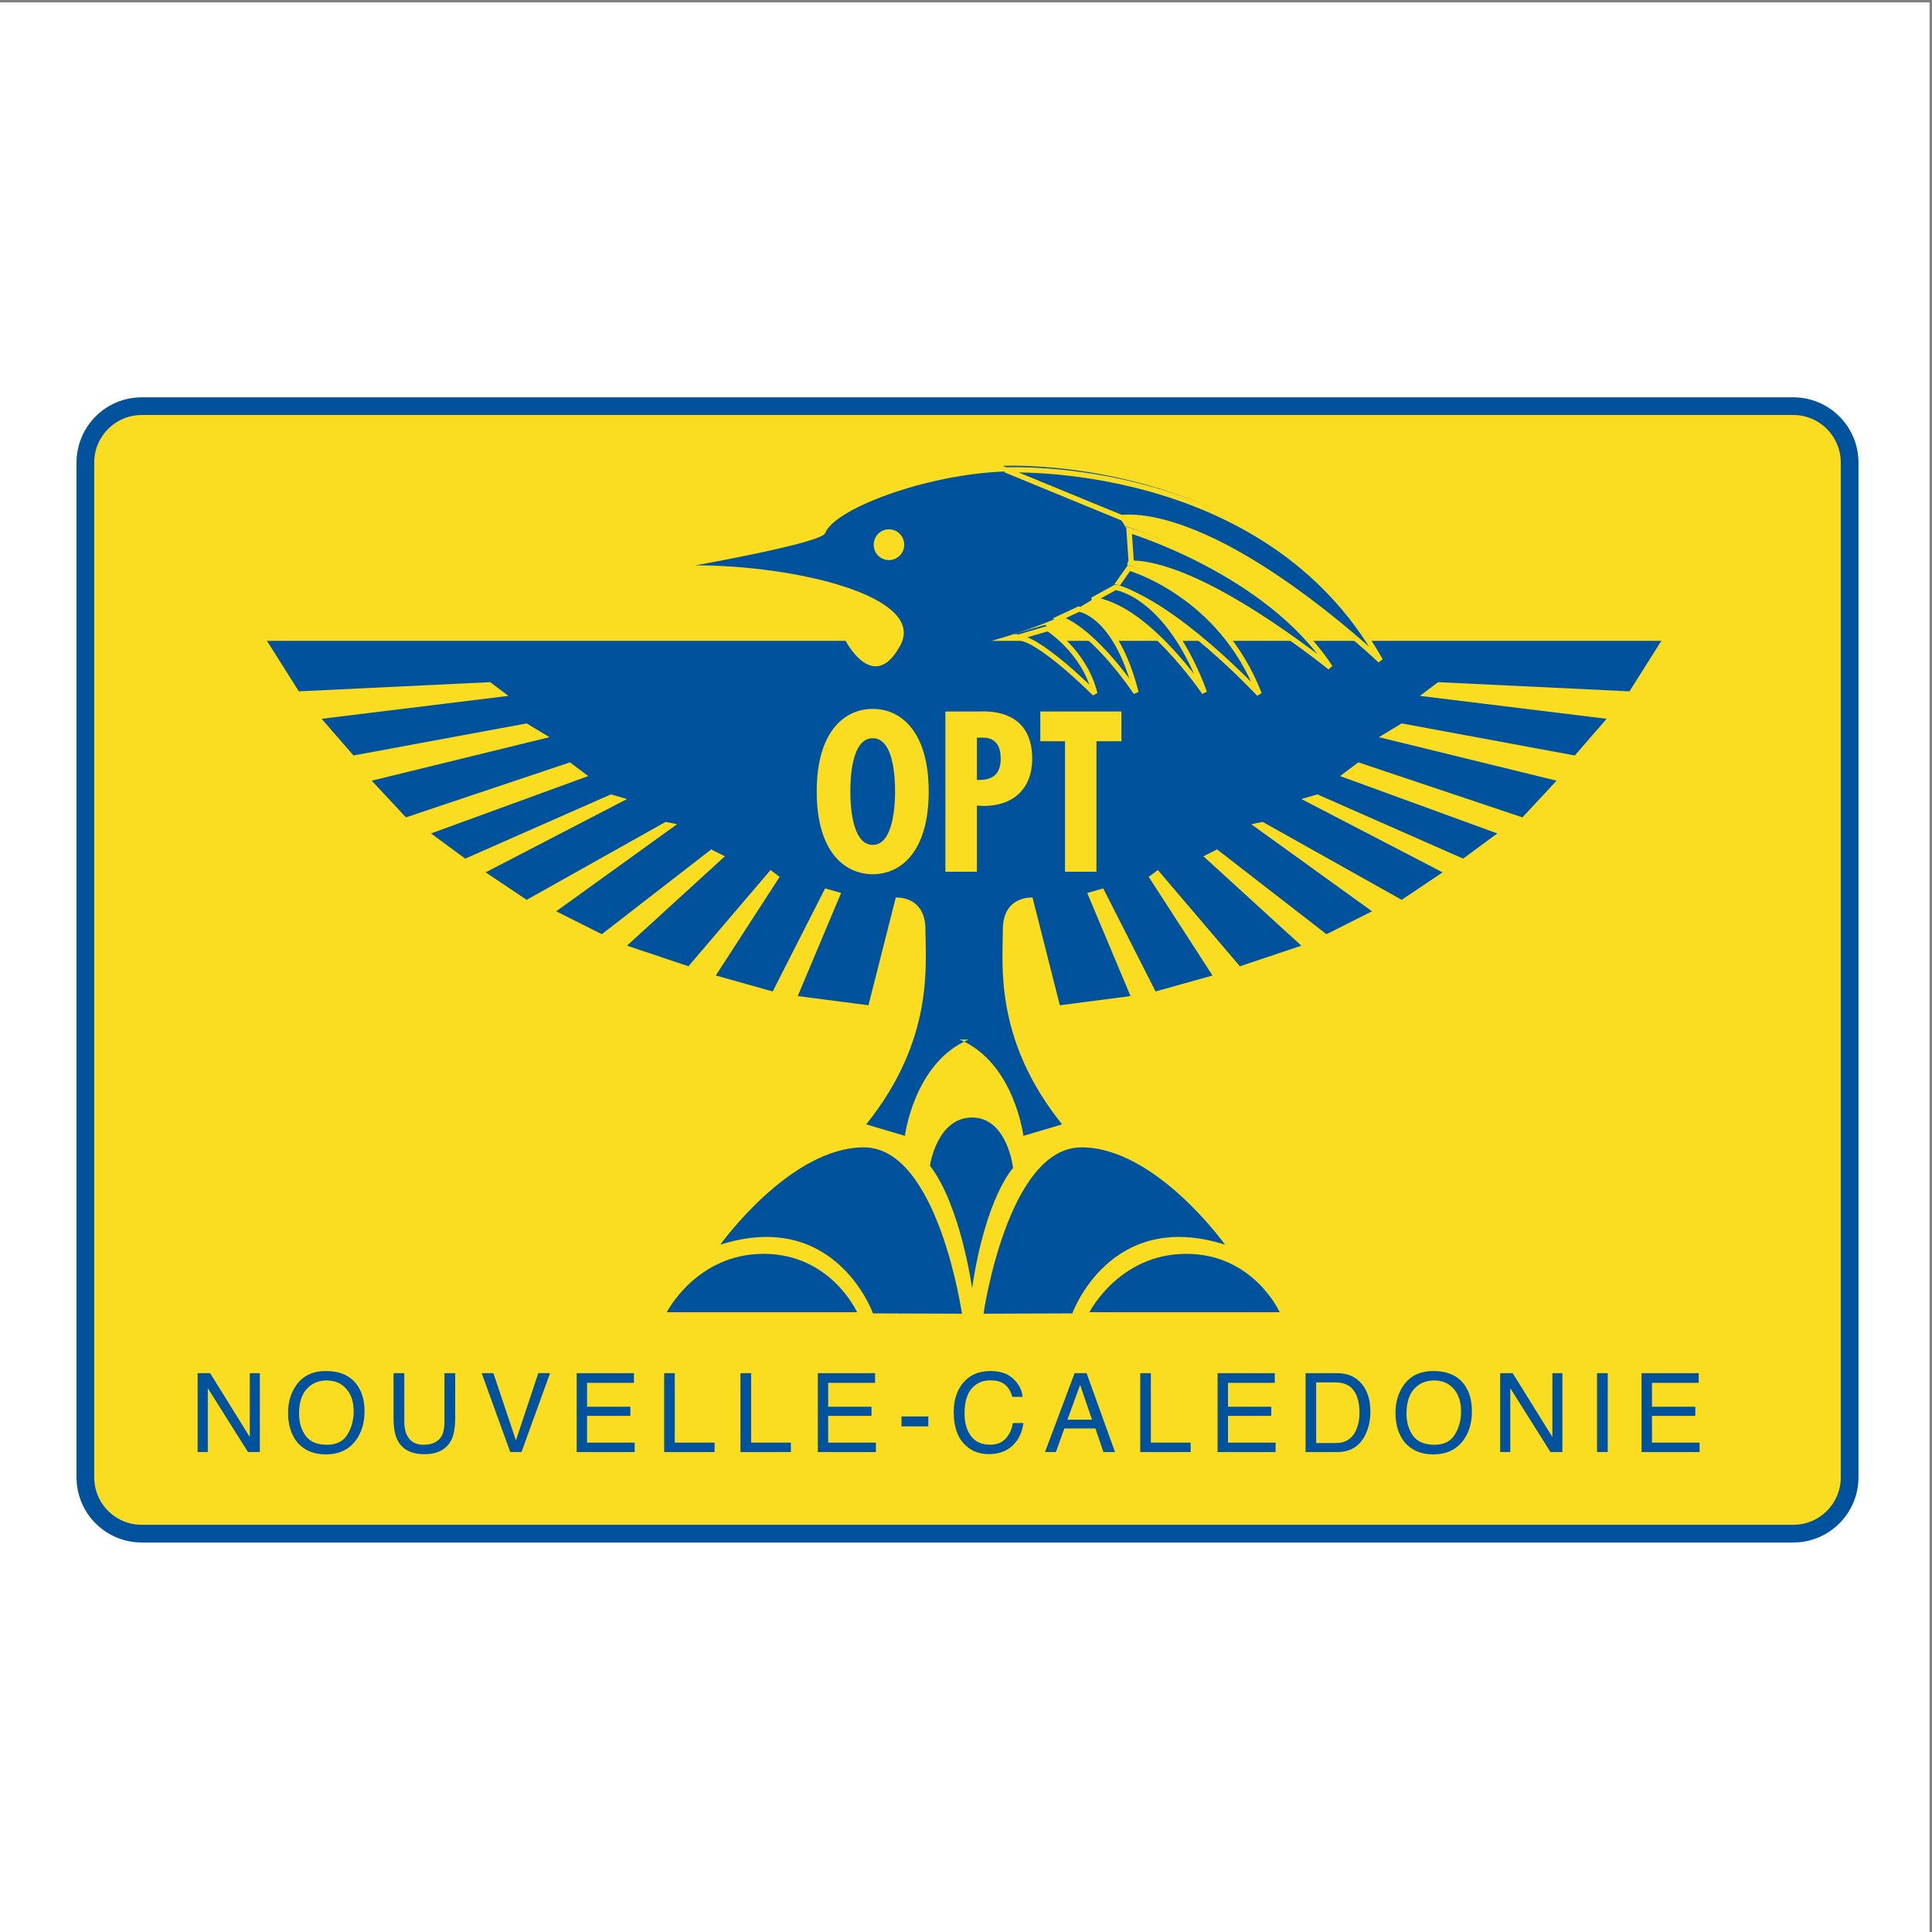 <?xml version="1.0" encoding="UTF-8"?>
<svg xmlns="http://www.w3.org/2000/svg" xmlns:xlink="http://www.w3.org/1999/xlink" width="193pt" height="193pt" viewBox="0 0 193 193" version="1.1">
<rect x="0" y="0" width="193" height="193" fill="#808080" stroke="none"/>
<g id="surface1">
<path style=" stroke:none;fill-rule:evenodd;fill:rgb(100%,100%,100%);fill-opacity:1;" d="M 0 0.242 L 192.758 0.242 L 192.758 193 L 0 193 L 0 0.242 "/>
<path style=" stroke:none;fill-rule:evenodd;fill:rgb(98%,86.299%,12.9%);fill-opacity:1;" d="M 178.648 153.094 C 181.738 153.094 184.254 150.566 184.254 147.453 L 184.254 45.797 C 184.254 42.684 181.738 40.148 178.648 40.148 L 14.109 40.148 C 11.016 40.148 8.504 42.684 8.504 45.797 L 8.504 147.453 C 8.504 150.566 11.016 153.094 14.109 153.094 L 178.648 153.094 "/>
<path style="fill:none;stroke-width:17.669;stroke-linecap:butt;stroke-linejoin:miter;stroke:rgb(0%,32.156%,61.176%);stroke-opacity:1;stroke-miterlimit:2.613;" d="M 1791.497 397.948 C 1822.482 397.948 1847.709 423.151 1847.709 454.197 L 1847.709 1467.921 C 1847.709 1498.967 1822.482 1524.248 1791.497 1524.248 L 141.49 1524.248 C 110.465 1524.248 85.278 1498.967 85.278 1467.921 L 85.278 454.197 C 85.278 423.151 110.465 397.948 141.49 397.948 Z M 1791.497 397.948 " transform="matrix(0.1,0,0,-0.1,0,193)"/>
<path style=" stroke:none;fill-rule:evenodd;fill:rgb(0%,32.156%,61.176%);fill-opacity:1;" d="M 20.758 145.055 L 20.758 138.672 L 24.773 145.055 L 25.957 145.055 L 25.957 137.176 L 24.953 137.176 L 24.953 143.555 L 20.992 137.176 L 19.742 137.176 L 19.742 145.055 L 20.758 145.055 "/>
<path style=" stroke:none;fill-rule:evenodd;fill:rgb(0%,32.156%,61.176%);fill-opacity:1;" d="M 30.531 143.434 C 30.094 142.836 29.875 142.09 29.875 141.227 C 29.875 140.133 30.129 139.309 30.645 138.746 C 31.152 138.188 31.816 137.902 32.625 137.902 C 33.461 137.902 34.117 138.188 34.602 138.754 C 35.094 139.316 35.332 140.062 35.332 141 C 35.332 141.871 35.113 142.641 34.695 143.32 C 34.285 143.992 33.605 144.328 32.668 144.328 C 31.684 144.328 30.977 144.031 30.531 143.434 Z M 29.566 138.418 C 29.039 139.176 28.777 140.086 28.777 141.152 C 28.777 142.332 29.082 143.312 29.699 144.09 C 30.387 144.883 31.332 145.289 32.539 145.289 C 33.832 145.289 34.832 144.832 35.523 143.914 C 36.117 143.125 36.414 142.156 36.414 140.98 C 36.414 139.891 36.156 139 35.633 138.301 C 34.973 137.414 33.945 136.961 32.562 136.961 C 31.238 136.961 30.238 137.441 29.566 138.418 "/>
<path style=" stroke:none;fill-rule:evenodd;fill:rgb(0%,32.156%,61.176%);fill-opacity:1;" d="M 39.312 141.598 C 39.312 142.566 39.438 143.32 39.691 143.84 C 40.168 144.789 41.066 145.266 42.395 145.266 C 43.715 145.266 44.609 144.789 45.09 143.84 C 45.348 143.32 45.473 142.566 45.473 141.598 L 45.473 137.176 L 44.398 137.176 L 44.398 142.047 C 44.398 142.609 44.316 143.066 44.145 143.402 C 43.812 144.02 43.203 144.328 42.309 144.328 C 41.555 144.328 41.023 144.043 40.707 143.469 C 40.496 143.098 40.387 142.613 40.387 142.047 L 40.387 137.176 L 39.312 137.176 L 39.312 141.598 "/>
<path style=" stroke:none;fill-rule:evenodd;fill:rgb(0%,32.156%,61.176%);fill-opacity:1;" d="M 48.117 137.176 L 49.289 137.176 L 51.539 143.891 L 53.773 137.176 L 54.949 137.176 L 52.094 145.055 L 50.973 145.055 L 48.117 137.176 "/>
<path style=" stroke:none;fill-rule:evenodd;fill:rgb(0%,32.156%,61.176%);fill-opacity:1;" d="M 63.402 145.055 L 63.402 144.113 L 58.645 144.113 L 58.645 141.441 L 62.969 141.441 L 62.969 140.527 L 58.645 140.527 L 58.645 138.141 L 63.328 138.141 L 63.328 137.176 L 57.609 137.176 L 57.609 145.055 L 63.402 145.055 "/>
<path style=" stroke:none;fill-rule:evenodd;fill:rgb(0%,32.156%,61.176%);fill-opacity:1;" d="M 66.348 145.055 L 66.348 137.176 L 67.406 137.176 L 67.406 144.113 L 71.383 144.113 L 71.383 145.055 L 66.348 145.055 "/>
<path style=" stroke:none;fill-rule:evenodd;fill:rgb(0%,32.156%,61.176%);fill-opacity:1;" d="M 73.969 145.055 L 73.969 137.176 L 75.035 137.176 L 75.035 144.113 L 79.008 144.113 L 79.008 145.055 L 73.969 145.055 "/>
<path style=" stroke:none;fill-rule:evenodd;fill:rgb(0%,32.156%,61.176%);fill-opacity:1;" d="M 87.496 145.055 L 87.496 144.113 L 82.73 144.113 L 82.73 141.441 L 87.059 141.441 L 87.059 140.527 L 82.73 140.527 L 82.73 138.141 L 87.414 138.141 L 87.414 137.176 L 81.699 137.176 L 81.699 145.055 L 87.496 145.055 "/>
<path style=" stroke:none;fill-rule:evenodd;fill:rgb(0%,32.156%,61.176%);fill-opacity:1;" d="M 90.055 141.5 L 92.734 141.5 L 92.734 142.492 L 90.055 142.492 L 90.055 141.5 "/>
<path style=" stroke:none;fill-rule:evenodd;fill:rgb(0%,32.156%,61.176%);fill-opacity:1;" d="M 96.188 138.168 C 95.586 138.914 95.273 139.863 95.273 141.031 C 95.273 142.566 95.68 143.695 96.5 144.43 C 97.109 144.98 97.875 145.262 98.789 145.262 C 99.844 145.262 100.688 144.922 101.309 144.25 C 101.832 143.684 102.137 142.98 102.23 142.156 L 101.188 142.156 C 101.09 142.68 100.926 143.098 100.707 143.406 C 100.301 144.02 99.703 144.32 98.918 144.32 C 98.07 144.32 97.43 144.031 96.996 143.461 C 96.57 142.879 96.355 142.137 96.355 141.215 C 96.355 140.086 96.594 139.254 97.066 138.707 C 97.547 138.16 98.164 137.891 98.938 137.891 C 99.574 137.891 100.062 138.035 100.418 138.336 C 100.758 138.629 100.996 139.027 101.117 139.539 L 102.152 139.539 C 102.094 138.867 101.781 138.273 101.238 137.754 C 100.695 137.219 99.922 136.961 98.93 136.961 C 97.762 136.961 96.852 137.367 96.188 138.168 "/>
<path style=" stroke:none;fill-rule:evenodd;fill:rgb(0%,32.156%,61.176%);fill-opacity:1;" d="M 107.902 138.348 L 109.09 141.824 L 106.629 141.824 Z M 105.477 145.055 L 106.328 142.695 L 109.426 142.695 L 110.227 145.055 L 111.387 145.055 L 108.547 137.176 L 107.348 137.176 L 104.391 145.055 L 105.477 145.055 "/>
<path style=" stroke:none;fill-rule:evenodd;fill:rgb(0%,32.156%,61.176%);fill-opacity:1;" d="M 113.906 145.055 L 113.906 137.176 L 114.965 137.176 L 114.965 144.113 L 118.938 144.113 L 118.938 145.055 L 113.906 145.055 "/>
<path style=" stroke:none;fill-rule:evenodd;fill:rgb(0%,32.156%,61.176%);fill-opacity:1;" d="M 127.426 145.055 L 127.426 144.113 L 122.672 144.113 L 122.672 141.441 L 126.992 141.441 L 126.992 140.527 L 122.672 140.527 L 122.672 138.141 L 127.348 138.141 L 127.348 137.176 L 121.633 137.176 L 121.633 145.055 L 127.426 145.055 "/>
<path style=" stroke:none;fill-rule:evenodd;fill:rgb(0%,32.156%,61.176%);fill-opacity:1;" d="M 131.48 138.094 L 133.371 138.094 C 134.227 138.094 134.852 138.363 135.23 138.902 C 135.621 139.434 135.809 140.199 135.809 141.172 C 135.809 141.43 135.781 141.703 135.738 142 C 135.641 142.496 135.484 142.906 135.277 143.223 C 135.016 143.621 134.676 143.891 134.262 144.031 C 134.039 144.113 133.738 144.152 133.375 144.152 L 131.48 144.152 Z M 133.582 145.055 C 134.93 145.055 135.867 144.453 136.426 143.258 C 136.742 142.586 136.895 141.832 136.895 141 C 136.895 139.906 136.633 139.02 136.102 138.328 C 135.504 137.559 134.672 137.176 133.598 137.176 L 130.422 137.176 L 130.422 145.055 L 133.582 145.055 "/>
<path style=" stroke:none;fill-rule:evenodd;fill:rgb(0%,32.156%,61.176%);fill-opacity:1;" d="M 141.16 143.434 C 140.723 142.836 140.504 142.09 140.504 141.227 C 140.504 140.133 140.762 139.309 141.27 138.746 C 141.781 138.188 142.441 137.902 143.254 137.902 C 144.086 137.902 144.75 138.188 145.23 138.754 C 145.715 139.316 145.957 140.062 145.957 141 C 145.957 141.871 145.746 142.641 145.32 143.32 C 144.914 143.992 144.234 144.328 143.301 144.328 C 142.316 144.328 141.605 144.031 141.16 143.434 Z M 140.191 138.418 C 139.664 139.176 139.402 140.086 139.402 141.152 C 139.402 142.332 139.711 143.312 140.324 144.09 C 141.016 144.883 141.965 145.289 143.164 145.289 C 144.465 145.289 145.461 144.832 146.156 143.914 C 146.746 143.125 147.039 142.156 147.039 140.98 C 147.039 139.891 146.781 139 146.266 138.301 C 145.605 137.414 144.574 136.961 143.191 136.961 C 141.867 136.961 140.863 137.441 140.191 138.418 "/>
<path style=" stroke:none;fill-rule:evenodd;fill:rgb(0%,32.156%,61.176%);fill-opacity:1;" d="M 150.871 145.055 L 150.871 138.672 L 154.887 145.055 L 156.078 145.055 L 156.078 137.176 L 155.078 137.176 L 155.078 143.555 L 151.113 137.176 L 149.859 137.176 L 149.859 145.055 L 150.871 145.055 "/>
<path style=" stroke:none;fill-rule:evenodd;fill:rgb(0%,32.156%,61.176%);fill-opacity:1;" d="M 159.539 145.055 L 160.609 145.055 L 160.609 137.176 L 159.539 137.176 L 159.539 145.055 "/>
<path style=" stroke:none;fill-rule:evenodd;fill:rgb(0%,32.156%,61.176%);fill-opacity:1;" d="M 169.781 145.055 L 169.781 144.113 L 165.027 144.113 L 165.027 141.441 L 169.355 141.441 L 169.355 140.527 L 165.027 140.527 L 165.027 138.141 L 169.695 138.141 L 169.695 137.176 L 163.984 137.176 L 163.984 145.055 L 169.781 145.055 "/>
<path style=" stroke:none;fill-rule:evenodd;fill:rgb(0%,32.156%,61.176%);fill-opacity:1;" d="M 96.77 103.848 C 91.316 106.141 90.395 113.469 90.395 113.469 L 86.527 112.32 C 93.352 103.848 92.449 96.305 92.449 92.867 C 92.449 89.434 89.484 89.66 89.484 89.66 L 86.754 100.422 L 79.691 99.504 L 84.023 89.207 L 82.426 88.746 L 77.191 99.043 L 71.504 97.449 L 77.883 87.594 L 76.973 86.914 L 68.773 96.527 L 62.633 94.469 L 72.414 85.539 L 71.047 84.852 L 60.117 93.324 L 55.566 91.035 L 67.637 82.336 L 66.492 82.105 L 52.613 89.891 L 48.516 87.145 L 62.633 79.82 L 61.031 79.355 L 46.473 85.773 L 43.055 83.258 L 58.758 77.527 L 56.938 76.156 L 40.551 81.652 L 37.133 77.988 L 54.887 73.641 L 52.613 72.266 L 35.312 75.469 L 32.129 71.805 L 50.789 69.516 L 48.969 68.145 L 29.852 69.062 L 26.668 64.02 L 84.477 64.02 C 84.477 64.023 87.27 69.422 89.934 64.477 C 92.617 59.547 79.316 56.457 69.461 56.477 C 69.461 56.477 82.055 54.246 82.426 53.266 C 83.406 50.703 93.352 47.086 101.324 47.086 C 109.285 47.086 124.082 56.934 99.047 64.02 L 165.961 64.02 L 162.781 69.062 L 143.66 68.145 L 141.84 69.516 L 160.496 71.805 L 157.316 75.469 L 140.023 72.266 L 137.742 73.641 L 155.496 77.988 L 152.086 81.652 L 135.695 76.156 L 133.867 77.527 L 149.574 83.258 L 146.16 85.773 L 131.598 79.355 L 130 79.82 L 144.109 87.145 L 140.023 89.891 L 126.137 82.105 L 124.992 82.336 L 137.059 91.035 L 132.508 93.324 L 121.582 84.852 L 120.215 85.539 L 130 94.469 L 123.859 96.527 L 115.668 86.914 L 114.75 87.594 L 121.125 97.449 L 115.438 99.043 L 110.207 88.746 L 108.609 89.207 L 112.938 99.504 L 105.875 100.422 L 103.145 89.66 C 103.145 89.66 100.18 89.434 100.18 92.867 C 100.18 96.305 99.277 103.848 106.102 112.32 L 102.234 113.469 C 102.234 113.469 101.324 106.141 95.863 103.848 L 96.77 103.848 "/>
<path style=" stroke:none;fill-rule:evenodd;fill:rgb(0%,32.156%,61.176%);fill-opacity:1;" d="M 100.18 46.539 C 100.18 46.539 126.137 45.25 137.516 65.633 C 137.516 65.633 121.852 50.652 112.016 51.438 L 100.18 46.539 "/>
<path style="fill:none;stroke-width:5.275;stroke-linecap:butt;stroke-linejoin:miter;stroke:rgb(98%,86.299%,12.9%);stroke-opacity:1;stroke-miterlimit:2.613;" d="M 1004.608 1460.52 C 1004.608 1460.52 1264.906 1473.375 1378.976 1270.116 C 1378.976 1270.116 1221.935 1419.502 1123.299 1411.672 Z M 1004.608 1460.52 " transform="matrix(0.1,0,0,-0.1,0,193)"/>
<path style=" stroke:none;fill-rule:evenodd;fill:rgb(0%,32.156%,61.176%);fill-opacity:1;" d="M 112.473 52.582 C 112.473 52.582 126.238 56.73 132.508 66.316 C 132.508 66.316 119.309 55.555 112.707 56.012 L 112.473 52.582 "/>
<path style="fill:none;stroke-width:5.275;stroke-linecap:butt;stroke-linejoin:miter;stroke:rgb(98%,86.299%,12.9%);stroke-opacity:1;stroke-miterlimit:2.613;" d="M 1127.882 1400.259 C 1127.882 1400.259 1265.925 1358.929 1328.796 1263.299 C 1328.796 1263.299 1196.434 1370.615 1130.233 1366.058 Z M 1127.882 1400.259 " transform="matrix(0.1,0,0,-0.1,0,193)"/>
<path style=" stroke:none;fill-rule:evenodd;fill:rgb(0%,32.156%,61.176%);fill-opacity:1;" d="M 112.473 56.355 C 112.473 56.355 121.57 58.93 125.434 68.984 C 125.434 68.984 117.18 60.039 111.109 58.301 L 112.473 56.355 "/>
<path style="fill:none;stroke-width:5.275;stroke-linecap:butt;stroke-linejoin:miter;stroke:rgb(98%,86.299%,12.9%);stroke-opacity:1;stroke-miterlimit:2.613;" d="M 1127.882 1362.63 C 1127.882 1362.63 1219.114 1336.96 1257.855 1236.694 C 1257.855 1236.694 1175.085 1325.897 1114.211 1343.231 Z M 1127.882 1362.63 " transform="matrix(0.1,0,0,-0.1,0,193)"/>
<path style=" stroke:none;fill-rule:evenodd;fill:rgb(0%,32.156%,61.176%);fill-opacity:1;" d="M 111.109 58.301 C 111.109 58.301 116.363 58.93 119.984 68.836 C 119.984 68.836 114.102 60.051 108.828 59.562 L 111.109 58.301 "/>
<path style="fill:none;stroke-width:5.275;stroke-linecap:butt;stroke-linejoin:miter;stroke:rgb(98%,86.299%,12.9%);stroke-opacity:1;stroke-miterlimit:2.613;" d="M 1114.211 1343.231 C 1114.211 1343.231 1166.898 1336.96 1203.21 1238.174 C 1203.21 1238.174 1144.217 1325.78 1091.335 1330.649 Z M 1114.211 1343.231 " transform="matrix(0.1,0,0,-0.1,0,193)"/>
<path style=" stroke:none;fill-rule:evenodd;fill:rgb(0%,32.156%,61.176%);fill-opacity:1;" d="M 107.469 60.477 C 107.469 60.477 111.148 60.863 113.164 68.836 C 113.164 68.836 109.227 62.797 105.535 61.391 L 107.469 60.477 "/>
<path style="fill:none;stroke-width:5.275;stroke-linecap:butt;stroke-linejoin:miter;stroke:rgb(98%,86.299%,12.9%);stroke-opacity:1;stroke-miterlimit:2.613;" d="M 1077.703 1321.534 C 1077.703 1321.534 1114.603 1317.678 1134.816 1238.174 C 1134.816 1238.174 1095.291 1298.396 1058.313 1312.458 Z M 1077.703 1321.534 " transform="matrix(0.1,0,0,-0.1,0,193)"/>
<path style=" stroke:none;fill-rule:evenodd;fill:rgb(0%,32.156%,61.176%);fill-opacity:1;" d="M 104.395 62.422 C 104.395 62.422 108.035 64.715 109.062 68.941 C 109.062 68.941 103.312 63.121 101.262 63.348 L 104.395 62.422 "/>
<path style="fill:none;stroke-width:5.275;stroke-linecap:butt;stroke-linejoin:miter;stroke:rgb(98%,86.299%,12.9%);stroke-opacity:1;stroke-miterlimit:2.613;" d="M 1046.874 1302.135 C 1046.874 1302.135 1083.383 1279.27 1093.685 1237.122 C 1093.685 1237.122 1036.024 1295.163 1015.458 1292.903 Z M 1046.874 1302.135 " transform="matrix(0.1,0,0,-0.1,0,193)"/>
<path style=" stroke:none;fill-rule:evenodd;fill:rgb(0%,32.156%,61.176%);fill-opacity:1;" d="M 66.609 131.086 L 85.617 131.086 C 85.617 131.086 82.996 125.254 76.285 125.254 C 69.574 125.254 66.609 131.086 66.609 131.086 "/>
<path style=" stroke:none;fill-rule:evenodd;fill:rgb(0%,32.156%,61.176%);fill-opacity:1;" d="M 108.828 131.086 L 127.836 131.086 C 127.836 131.086 125.219 125.254 118.508 125.254 C 111.793 125.254 108.828 131.086 108.828 131.086 "/>
<path style=" stroke:none;fill-rule:evenodd;fill:rgb(0%,32.156%,61.176%);fill-opacity:1;" d="M 87.207 131.203 C 87.207 131.203 83.461 120.68 71.953 124.34 C 71.953 124.34 78.902 114.617 86.297 114.617 C 93.699 114.617 96.094 131.234 96.094 131.234 L 87.207 131.203 "/>
<path style=" stroke:none;fill-rule:evenodd;fill:rgb(0%,32.156%,61.176%);fill-opacity:1;" d="M 107.121 131.203 C 107.121 131.203 110.883 120.68 122.379 124.34 C 122.379 124.34 115.438 114.617 108.035 114.617 C 100.637 114.617 98.25 131.234 98.25 131.234 L 107.121 131.203 "/>
<path style=" stroke:none;fill-rule:evenodd;fill:rgb(0%,32.156%,61.176%);fill-opacity:1;" d="M 97.109 128.68 C 97.109 128.68 95.973 120.445 92.898 116.445 C 92.898 116.445 93.586 111.637 97.109 111.637 C 100.637 111.637 101.203 116.676 101.203 116.676 C 101.203 116.676 98.477 119.531 97.109 128.68 "/>
<path style=" stroke:none;fill-rule:evenodd;fill:rgb(98%,86.299%,12.9%);fill-opacity:1;" d="M 88.809 55.953 C 87.953 55.953 87.281 55.262 87.281 54.414 C 87.281 53.57 87.953 52.875 88.809 52.875 C 89.648 52.875 90.328 53.57 90.328 54.414 C 90.328 55.262 89.648 55.953 88.809 55.953 "/>
<path style=" stroke:none;fill-rule:evenodd;fill:rgb(98%,86.299%,12.9%);fill-opacity:1;" d="M 92.773 79.074 C 92.773 85.082 89.992 87.332 87.18 87.332 C 84.371 87.332 81.586 85.082 81.586 79.074 C 81.586 73.066 84.371 70.816 87.18 70.816 C 89.992 70.816 92.773 73.066 92.773 79.074 Z M 87.18 84.402 C 89.266 84.402 89.414 80.344 89.414 79.074 C 89.414 77.648 89.266 73.746 87.18 73.746 C 85.09 73.746 84.945 77.648 84.945 79.074 C 84.945 80.344 85.09 84.402 87.18 84.402 "/>
<path style=" stroke:none;fill-rule:evenodd;fill:rgb(98%,86.299%,12.9%);fill-opacity:1;" d="M 94.441 87.082 L 94.441 71.074 L 97.711 71.074 C 98.387 71.074 103.113 70.652 103.113 75.809 C 103.113 78.801 101.195 80.512 98.281 80.512 L 97.59 80.473 L 97.59 87.082 Z M 97.59 77.906 C 99.105 77.973 99.965 77.398 99.965 75.77 C 99.965 74.617 99.535 73.688 98.172 73.688 L 97.59 73.688 L 97.59 77.906 "/>
<path style=" stroke:none;fill-rule:evenodd;fill:rgb(98%,86.299%,12.9%);fill-opacity:1;" d="M 112.027 71.074 L 112.027 74.047 L 109.531 74.047 L 109.531 87.082 L 106.391 87.082 L 106.391 74.047 L 103.922 74.047 L 103.922 71.074 L 112.027 71.074 "/>
</g>
</svg>
